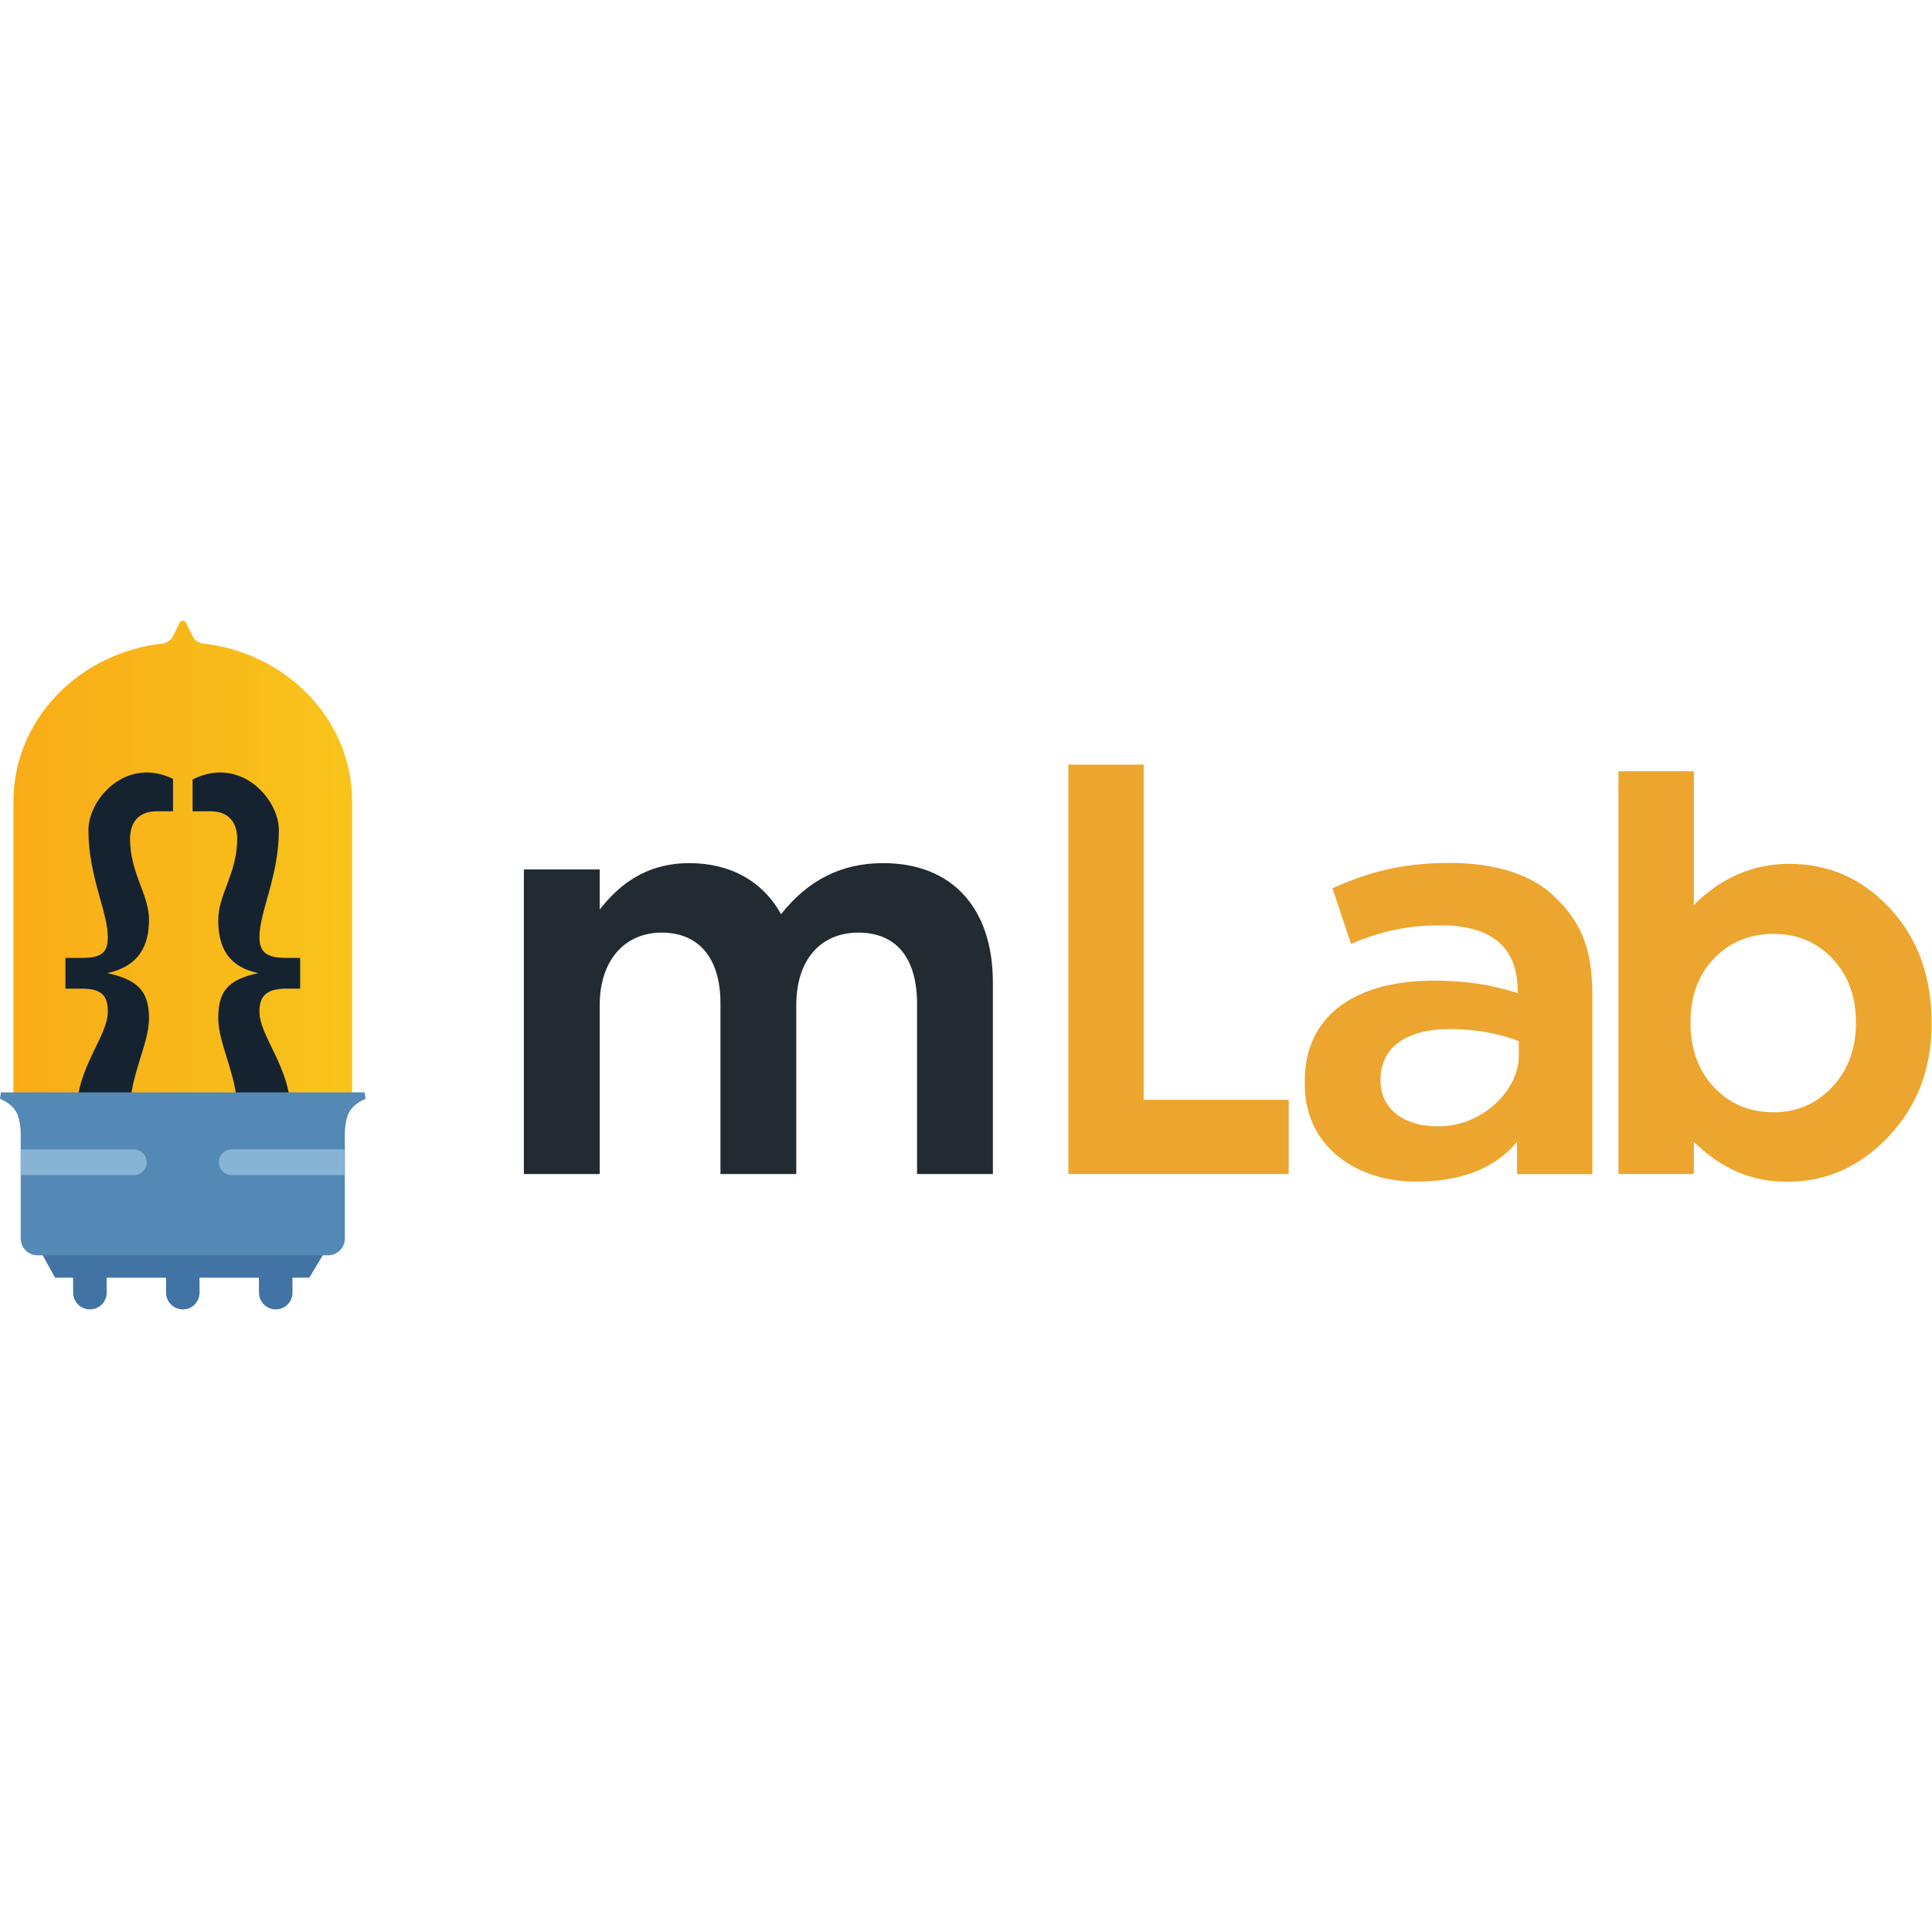 <?xml version="1.0" encoding="UTF-8"?>

<svg width="800px" height="800px" viewBox="0 -164.5 512 512" version="1.1" xmlns="http://www.w3.org/2000/svg" xmlns:xlink="http://www.w3.org/1999/xlink" preserveAspectRatio="xMidYMid">
    <defs>
        <linearGradient x1="100%" y1="50%" x2="0%" y2="50%" id="linearGradient-1">
            <stop stop-color="#F8C41B" offset="0%">
</stop>
            <stop stop-color="#F9AC18" offset="100%">
</stop>
        </linearGradient>
    </defs>
		<g>
				<path d="M234.056,64.238 C223.052,64.238 214.185,68.668 206.988,77.77 C202.138,69.031 193.57,64.238 182.719,64.238 C170.744,64.238 163.709,70.453 158.926,76.541 L158.926,65.919 L138.831,65.919 L138.831,146.638 L158.926,146.638 L158.926,101.865 C158.926,90.195 165.387,82.654 175.386,82.654 C185.264,82.654 190.93,89.489 190.93,101.406 L190.93,146.638 L211.025,146.638 L211.025,101.865 C211.025,90.014 217.333,82.654 227.486,82.654 C237.51,82.654 243.031,89.367 243.031,101.559 L243.031,146.638 L263.125,146.638 L263.125,95.907 C263.125,76.077 252.259,64.238 234.056,64.238" fill="#232B32">
</path>
				<path d="M402.501,115.413 C402.501,124.08 393.242,133.999 381.099,133.999 C372.296,133.999 365.861,129.6 365.861,121.864 L365.861,121.561 C365.861,113.22 372.447,108.214 384.287,108.214 C391.572,108.214 397.796,109.579 402.501,111.399 L402.501,115.413 Z M384.214,64.182 C371.085,64.182 362.176,66.836 353.111,70.897 L358.029,85.62 C365.531,82.497 372.492,80.716 381.714,80.716 C394.999,80.716 402.188,86.286 402.188,97.999 L402.188,98.675 C395.78,96.645 389.215,95.376 379.993,95.376 C359.832,95.376 345.786,104.122 345.786,121.926 L345.786,122.917 C345.786,139.471 359.676,148.645 375.148,148.645 C387.809,148.645 396.406,144.815 402.032,138.099 L402.032,146.655 L421.988,146.655 L421.988,98.854 C421.988,86.035 418.339,79.33 412.244,73.396 C406.46,67.461 396.562,64.182 384.214,64.182 Z M485.551,123.565 C481.349,128.034 476.178,130.267 470.036,130.267 C463.699,130.267 458.44,128.07 454.265,123.675 C450.089,119.282 448,113.524 448,106.405 C448,99.435 450.089,93.788 454.265,89.467 C458.44,85.146 463.699,82.986 470.036,82.986 C476.325,82.986 481.533,85.184 485.66,89.577 C489.788,93.972 491.852,99.606 491.852,106.48 C491.852,113.403 489.751,119.098 485.551,123.565 Z M500.918,76.284 C493.595,68.379 484.703,64.427 474.238,64.427 C469.421,64.427 464.901,65.336 460.677,67.152 C456.451,68.968 452.52,71.694 448.884,75.326 L448.884,39.89 L428.912,39.89 L428.912,146.616 L448.884,146.616 L448.884,138.148 C452.815,141.88 456.77,144.567 460.75,146.211 C464.731,147.856 469.029,148.679 473.647,148.679 C484.015,148.679 492.982,144.664 500.549,136.638 C508.114,128.61 511.898,118.631 511.898,106.701 C511.898,94.327 508.237,84.19 500.918,76.284 Z M303.084,38.126 L283.125,38.126 L283.125,146.616 L341.522,146.616 L341.522,126.953 L303.084,126.953 L303.084,38.126 L303.084,38.126 Z" fill="#ECA52E">
</path>
				<path d="M86.03,167.321 L81.977,174.098 L77.496,174.097 L77.515,178.065 C77.515,180.515 75.525,182.506 73.072,182.506 C70.619,182.506 68.63,180.515 68.63,178.065 L68.613,174.097 L52.874,174.097 L52.893,178.065 C52.893,180.515 50.903,182.506 48.452,182.506 C45.999,182.506 44.009,180.515 44.009,178.065 L43.992,174.097 L28.254,174.097 L28.274,178.065 C28.274,180.515 26.283,182.506 23.83,182.506 C21.377,182.506 19.387,180.515 19.387,178.065 L19.371,174.097 L14.593,174.098 L10.851,167.321 L86.03,167.321 Z" fill="#4273A5">
</path>
				<path d="M48.469,-7.10542736e-15 L48.514,-7.10542736e-15 C48.868,0.007 49.214,0.187 49.371,0.599 C49.812,1.741 50.55,3.105 51.195,4.348 C51.506,4.952 52.233,5.719 53.531,6.011 C75.832,8.376 93.177,26.07 93.314,47.601 L93.33,47.601 L93.33,125.97 L3.55,125.97 L3.55,47.601 L3.568,47.601 C3.703,26.065 21.06,8.367 43.368,6.009 C44.549,5.719 45.393,4.948 45.708,4.344 C46.355,3.094 47.066,1.711 47.532,0.58 C47.677,0.229 48.073,0.008 48.469,-7.10542736e-15 L48.469,-7.10542736e-15 Z" fill="url(#linearGradient-1)">
</path>
				<path d="M45.85,50.498 C44.564,50.498 43.169,50.498 41.518,50.498 C36.551,50.498 34.465,53.7 34.465,57.735 C34.465,66.924 39.489,72.527 39.489,79.252 C39.489,86.199 36.754,91.59 28.447,93.383 C36.754,95.176 39.489,98.414 39.489,105.361 C39.489,112.197 34.465,120.491 34.465,129.567 C34.465,133.599 35.914,136.067 40.164,136.067 L42.577,136.067 L42.577,147.047 L37.169,147.047 C25.578,147.047 20.267,139.542 20.267,130.576 C20.267,118.249 28.574,110.291 28.574,103.568 C28.574,99.646 27.193,97.502 21.783,97.502 L17.34,97.502 L17.34,89.358 L21.783,89.358 C27.193,89.358 28.574,87.656 28.574,83.845 C28.574,77.121 23.429,67.698 23.429,55.483 C23.429,47.139 33.528,35.904 45.85,41.908 L45.85,50.498 Z M75.84,97.502 C70.428,97.502 68.757,99.646 68.757,103.568 C68.757,110.291 77.065,118.249 77.065,130.576 C77.065,139.542 71.752,147.047 60.16,147.047 L54.753,147.047 L54.753,136.067 L57.165,136.067 C61.417,136.067 62.865,133.599 62.865,129.567 C62.865,120.491 57.842,112.197 57.842,105.361 C57.842,98.414 60.127,95.176 68.435,93.383 C60.127,91.59 57.842,86.199 57.842,79.252 C57.842,72.527 62.865,66.924 62.865,57.735 C62.865,53.7 60.782,50.498 55.811,50.498 C53.975,50.498 52.454,50.498 51.032,50.498 L51.032,42.082 C63.526,35.68 73.903,47.058 73.903,55.483 C73.903,67.698 68.757,77.121 68.757,83.845 C68.757,87.656 70.428,89.358 75.84,89.358 L79.542,89.358 L79.542,97.502 L75.84,97.502 L75.84,97.502 Z" fill="#152331">
</path>
				<path d="M92.13,131.128 C91.649,132.515 91.456,134.144 91.384,135.505 C91.384,135.536 91.388,135.566 91.388,135.595 L91.388,163.724 C91.388,166.177 89.4,168.166 86.945,168.166 L9.934,168.166 C7.481,168.166 5.491,166.177 5.491,163.724 L5.491,135.595 C5.491,135.561 5.495,135.528 5.498,135.492 C5.425,134.143 5.228,132.531 4.75,131.153 C3.654,127.991 -7.10542736e-15,126.713 -7.10542736e-15,126.713 L0.244,124.989 L96.635,124.989 L96.882,126.713 C96.882,126.713 93.23,127.966 92.13,131.128" fill="#5488B5">
</path>
				<path d="M35.463,140.109 C37.346,140.109 38.871,141.636 38.871,143.517 C38.871,145.4 37.346,146.925 35.463,146.925 L5.49,146.925 L5.49,140.109 L35.463,140.109 Z M91.381,140.098 L91.381,146.914 L61.409,146.914 C59.526,146.914 58.001,145.388 58.001,143.506 C58.001,141.624 59.526,140.098 61.409,140.098 L91.381,140.098 Z" fill="#87B4D5">
</path>
		</g>
</svg>